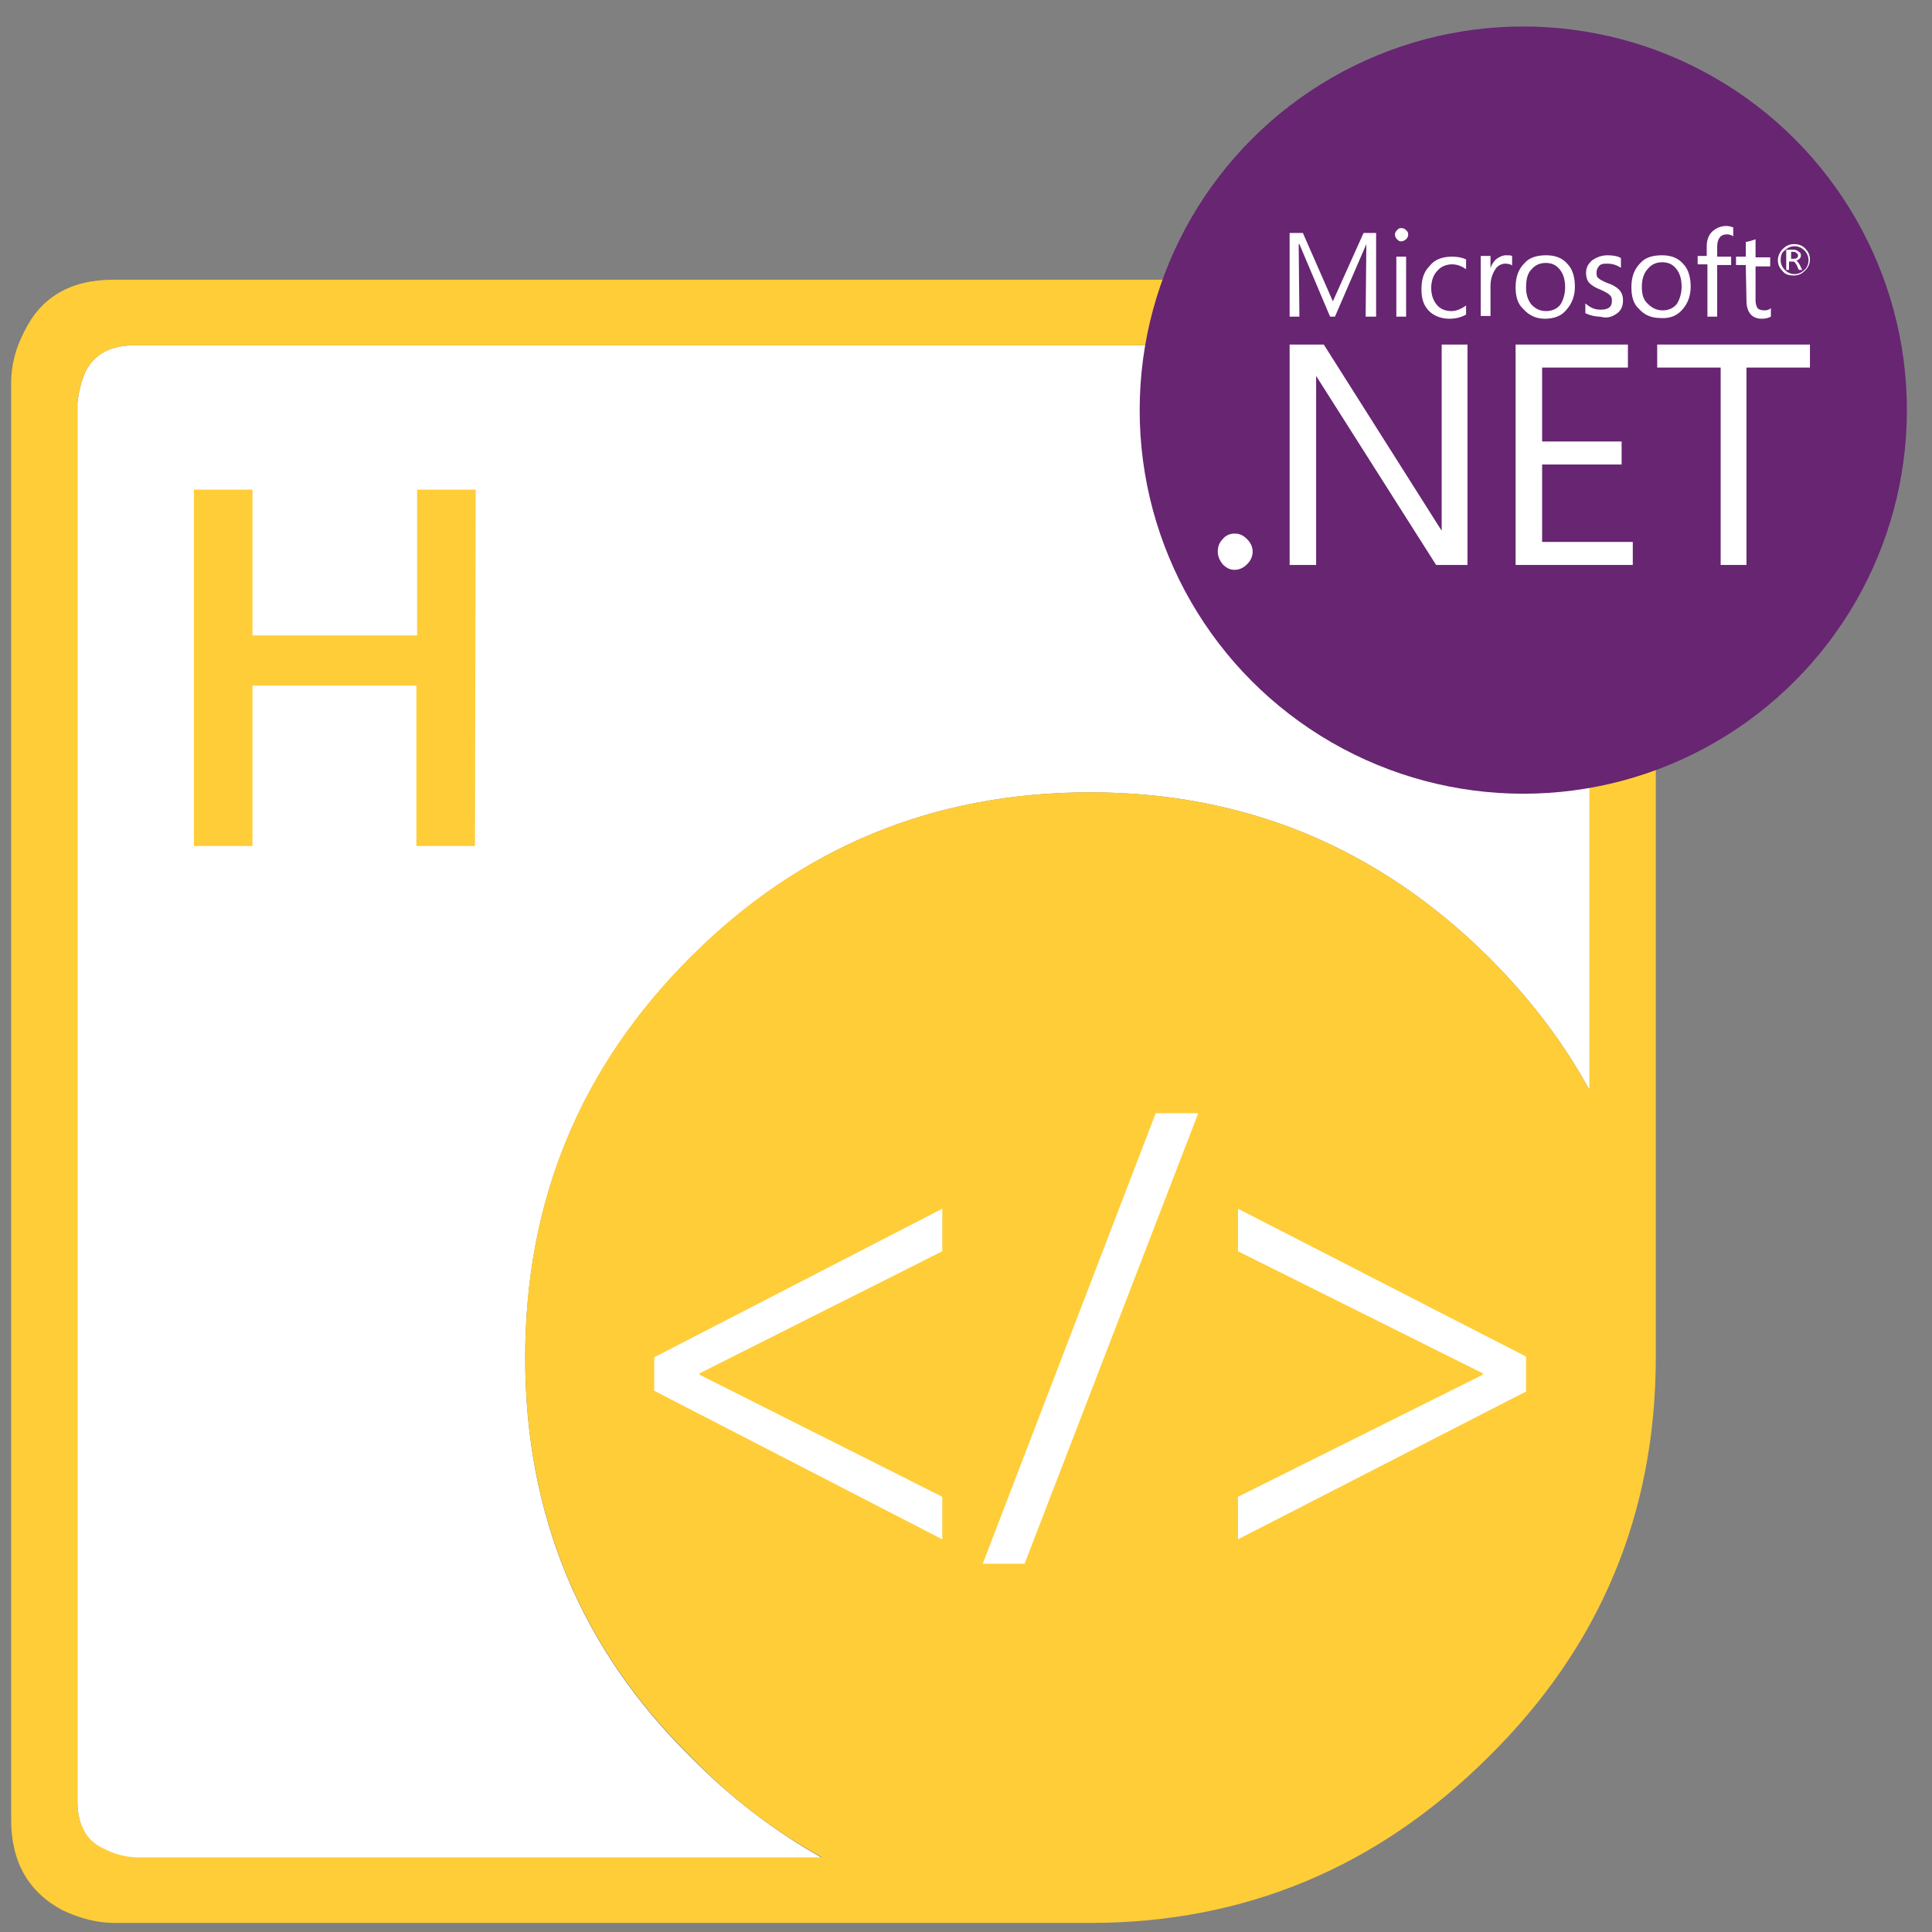 <?xml version="1.0" encoding="utf-8"?>
<!-- Generator: Adobe Illustrator 21.1.0, SVG Export Plug-In . SVG Version: 6.00 Build 0)  -->
<svg version="1.1" id="Aspose.HTML" xmlns="http://www.w3.org/2000/svg" xmlns:xlink="http://www.w3.org/1999/xlink" x="0px"
	 y="0px" viewBox="0 0 277 277" style="enable-background:new 0 0 277 277;" xml:space="preserve">
<rect x="0" y="0" width="277" height="277" fill="#808080" stroke="none"/>
<style type="text/css">
	.st0{fill:#FFFFFF;}
	.st1{fill:#FFCD38;}
	.st2{fill:#672572;}
</style>
<g id="_x2E_NET">
	<path id="XMLID_8_" class="st0" d="M156.3,113.6c-22.5,0-41.6,7.9-57.3,23.7c-15.8,15.7-23.7,34.9-23.7,57.4s7.9,41.6,23.7,57.2
		c5.8,5.9,12.1,10.7,18.9,14.5H19.4c-1.6-0.1-3.1-0.5-4.6-1.3c-2.5-1.2-3.7-3.5-3.7-6.9V57.8c0.2-1.8,0.6-3.3,1.2-4.6
		c1.3-2.5,3.6-3.7,7.1-3.7h200.3l1.3,0.3c1.2,0.2,2.2,0.5,3.1,0.9c2.6,1.2,3.8,3.5,3.8,7.1v98.5c-3.7-6.8-8.5-13.1-14.4-19
		C197.6,121.5,178.5,113.6,156.3,113.6z"/>
	<g>
		<path id="XMLID_2_" class="st1" d="M156.3,113.6c22.2,0,41.3,7.9,57.2,23.7c5.9,5.9,10.7,12.2,14.4,19V57.8c0-3.5-1.3-5.9-3.8-7.1
			c-0.9-0.4-1.9-0.7-3.1-0.9l-1.3-0.3H19.4c-3.4,0-5.8,1.2-7.1,3.7c-0.6,1.3-1,2.8-1.2,4.6v200.3c0,3.4,1.2,5.8,3.7,6.9
			c1.5,0.8,3,1.2,4.6,1.3h98.5c-6.8-3.7-13.1-8.5-18.9-14.5c-15.8-15.6-23.7-34.7-23.7-57.2s7.9-41.6,23.7-57.4
			C114.7,121.5,133.8,113.6,156.3,113.6z M225,40.4c2.2,0.4,3.8,0.9,5,1.6c4.9,2.4,7.4,6.6,7.4,12.8v139.8c0,22.4-8,41.5-23.9,57.2
			c-15.9,15.9-35,23.9-57.2,23.9H16.4c-2.4,0-4.8-0.6-7.4-1.8c-4.9-2.6-7.4-6.9-7.4-13V54.9c0-2.5,0.6-4.9,1.9-7.4
			c2.4-4.9,6.6-7.4,12.8-7.4h206.2L225,40.4z"/>
		<g>
			<path class="st1" d="M68.1,121.3h-8.4v-23H36.2v23h-8.4V70.2h8.4v20.9h23.6V70.2h8.4L68.1,121.3
				C68.1,121.3,68.1,121.3,68.1,121.3z"/>
		</g>
	</g>
	<g id="shape">
		<path class="st0" d="M93.8,194.6l41.3-21.3v6.1l-34.8,17.5v0.2l34.8,17.5v6.1l-41.3-21.3V194.6z"/>
		<path class="st0" d="M140.9,224.2l24.8-64.6h6.1l-24.9,64.6H140.9z"/>
		<path class="st0" d="M218.8,199.5l-41.3,21.2v-6.1l35.1-17.5v-0.2l-35.1-17.5v-6.1l41.3,21.2V199.5z"/>
	</g>
</g>
<g id="prefix__Python_via__NET">
	<circle class="st2" cx="218.4" cy="58.8" r="55"/>
	<g id="prefix__XMLID_2_">
		<path id="prefix__XMLID_3_" class="st0" d="M231.9,44.9c0.5-0.4,0.8-1,0.8-1.8c0-0.7-0.2-1.2-0.6-1.6c-0.3-0.3-0.9-0.7-1.6-0.9
			c-0.7-0.3-1.1-0.5-1.3-0.7c-0.3-0.2-0.3-0.5-0.3-0.9c0-0.3,0.2-0.7,0.4-0.9c0.3-0.3,0.7-0.3,1.1-0.3c0.8,0,1.4,0.2,2,0.6V37
			c-0.5-0.3-1.2-0.4-1.9-0.4c-0.9,0-1.6,0.3-2.2,0.7c-0.6,0.5-0.9,1.1-0.9,1.8s0.2,1.2,0.5,1.5s0.9,0.7,1.5,0.9
			c0.7,0.3,1.2,0.6,1.4,0.8c0.3,0.3,0.3,0.5,0.3,0.9c0,0.8-0.5,1.2-1.6,1.2c-0.9,0-1.5-0.3-2.2-0.9v1.4c0.6,0.3,1.4,0.5,2.1,0.5
			C230.5,45.7,231.2,45.4,231.9,44.9z"/>
		<path id="prefix__XMLID_29_" class="st0" d="M244.8,45.4h1.4V38h2v-1.2h-2v-1.4c0-1.2,0.5-1.8,1.4-1.8c0.3,0,0.7,0.1,0.9,0.3v-1.3
			c-0.3-0.1-0.6-0.2-1-0.2c-0.8,0-1.4,0.3-1.9,0.7c-0.6,0.5-0.9,1.3-0.9,2.2v1.4h-1.3v1.2h1.4L244.8,45.4L244.8,45.4z"/>
		<path id="prefix__XMLID_30_" class="st0" d="M200.9,34.6c0.3,0,0.4-0.1,0.7-0.3c0.2-0.2,0.3-0.4,0.3-0.7s-0.1-0.4-0.3-0.6
			c-0.2-0.2-0.4-0.3-0.7-0.3s-0.4,0.1-0.6,0.3c-0.2,0.2-0.3,0.4-0.3,0.6c0,0.3,0.1,0.5,0.3,0.7S200.6,34.6,200.9,34.6z"/>
		<path id="prefix__XMLID_31_" class="st0" d="M207.8,45.7c0.9,0,1.7-0.2,2.4-0.6v-1.3c-0.7,0.5-1.4,0.8-2.1,0.8
			c-0.9,0-1.6-0.3-2.1-0.9c-0.5-0.6-0.8-1.4-0.8-2.4s0.3-1.9,0.9-2.5c0.5-0.6,1.3-0.9,2.1-0.9s1.4,0.3,2,0.7v-1.4
			c-0.6-0.3-1.3-0.4-2-0.4c-1.4,0-2.5,0.4-3.2,1.3c-0.9,0.9-1.2,2-1.2,3.4c0,1.3,0.3,2.3,1.1,3.1C205.5,45.2,206.5,45.7,207.8,45.7
			L207.8,45.7z"/>
		<path id="prefix__XMLID_34_" class="st0" d="M256.8,37.5h0.3c0.2,0,0.3,0.2,0.5,0.5l0.3,0.7h0.5l-0.4-0.8
			c-0.2-0.3-0.3-0.5-0.5-0.5c0.3-0.1,0.4-0.2,0.5-0.3c0.2-0.2,0.2-0.3,0.2-0.5c0-0.3-0.1-0.4-0.3-0.5c-0.2-0.2-0.4-0.3-0.9-0.3h-0.9
			v2.9h0.4v-1.2L256.8,37.5L256.8,37.5z M256.8,36.1h0.3c0.3,0,0.4,0.1,0.5,0.2c0.1,0.1,0.2,0.2,0.2,0.3c0,0.3-0.2,0.5-0.6,0.5h-0.4
			V36.1z"/>
		<path id="prefix__XMLID_35_" class="st0" d="M250.4,43.1c0,1.7,0.8,2.6,2.2,2.6c0.5,0,0.9-0.1,1.3-0.3v-1.2
			c-0.3,0.2-0.5,0.3-0.9,0.3s-0.8-0.1-1-0.3c-0.2-0.3-0.3-0.7-0.3-1.2v-4.8h2.1v-1.3h-2.1v-2.6c-0.5,0.2-0.9,0.3-1.4,0.4v2.1h-1.4
			V38h1.4L250.4,43.1L250.4,43.1z"/>
		<path id="prefix__XMLID_40_" class="st0" d="M257.2,39.5c0.7,0,1.2-0.3,1.6-0.7s0.7-0.9,0.7-1.6c0-0.7-0.3-1.2-0.7-1.6
			c-0.4-0.4-0.9-0.6-1.6-0.6s-1.2,0.3-1.6,0.7s-0.7,1-0.7,1.6c0,0.7,0.3,1.2,0.7,1.6C256,39.4,256.6,39.5,257.2,39.5L257.2,39.5z
			 M255.9,35.9c0.4-0.4,0.9-0.6,1.4-0.6s1,0.2,1.4,0.6c0.4,0.4,0.6,0.9,0.6,1.4s-0.2,1.1-0.6,1.4c-0.4,0.4-0.9,0.6-1.4,0.6
			s-1-0.2-1.4-0.6s-0.6-0.9-0.6-1.4S255.4,36.2,255.9,35.9z"/>
		<path id="prefix__XMLID_41_" class="st0" d="M200.2,36.8h1.4v8.6h-1.4V36.8z"/>
		<path id="prefix__XMLID_44_" class="st0" d="M221.5,45.7c1.3,0,2.4-0.4,3.1-1.3c0.8-0.9,1.2-2,1.2-3.3s-0.3-2.5-1.1-3.3
			c-0.7-0.8-1.7-1.2-3-1.2s-2.4,0.3-3.1,1.1c-0.9,0.9-1.3,2-1.3,3.5c0,1.3,0.3,2.4,1.1,3.1C219.2,45.2,220.2,45.7,221.5,45.7z
			 M219.6,38.6c0.5-0.6,1.2-0.9,2-0.9c0.9,0,1.5,0.3,2,0.9c0.5,0.6,0.8,1.4,0.8,2.6c0,1-0.3,1.9-0.7,2.5c-0.5,0.6-1.2,0.9-2,0.9
			c-0.9,0-1.5-0.3-2.1-0.9c-0.5-0.6-0.8-1.4-0.8-2.4C218.8,40,219,39.2,219.6,38.6z"/>
		<path id="prefix__XMLID_47_" class="st0" d="M241.2,44.4c0.8-0.9,1.2-2,1.2-3.3s-0.3-2.5-1.1-3.3c-0.7-0.8-1.7-1.2-3-1.2
			s-2.4,0.3-3.1,1.1c-0.9,0.9-1.3,2-1.3,3.5c0,1.3,0.3,2.4,1.1,3.1c0.8,0.9,1.8,1.3,3.1,1.3C239.5,45.7,240.5,45.2,241.2,44.4z
			 M235.4,41.1c0-1.1,0.3-2,0.9-2.6c0.5-0.6,1.2-0.9,2-0.9c0.9,0,1.5,0.3,2,0.9c0.5,0.6,0.8,1.4,0.8,2.6c0,1-0.3,1.9-0.7,2.5
			c-0.5,0.6-1.2,0.9-2,0.9s-1.5-0.3-2.1-0.9C235.6,43,235.4,42.2,235.4,41.1z"/>
		<path id="prefix__XMLID_48_" class="st0" d="M221.1,66.6h11.4v-3.3h-11.4V52.7h12.3v-3.3h-16.1V81h16.8v-3.3h-13V66.6z"/>
		<path id="prefix__XMLID_49_" class="st0" d="M237.6,52.7h9.1V81h3.7V52.7h9.1v-3.3h-21.9V52.7z"/>
		<path id="prefix__XMLID_50_" class="st0" d="M177,76.5c-0.7,0-1.3,0.3-1.7,0.8c-0.5,0.5-0.7,1.1-0.7,1.8c0,0.7,0.3,1.3,0.7,1.8
			c0.5,0.5,1,0.8,1.7,0.8s1.3-0.3,1.8-0.8s0.8-1.1,0.8-1.8c0-0.7-0.3-1.3-0.8-1.8S177.8,76.5,177,76.5z"/>
		<path id="prefix__XMLID_51_" class="st0" d="M214.6,37.1c-0.4,0.3-0.8,0.9-0.9,1.4v-1.8h-1.4v8.6h1.4V41c0-1,0.3-1.8,0.7-2.4
			c0.3-0.5,0.9-0.8,1.4-0.8c0.4,0,0.9,0.1,1,0.3v-1.4c-0.2-0.1-0.4-0.1-0.9-0.1C215.5,36.6,215,36.8,214.6,37.1z"/>
		<path id="prefix__XMLID_52_" class="st0" d="M186.2,35h0.1l4.4,10.4h0.7l4.5-10.4l-0.1,10.4h1.5v-12h-1.8l-4.4,9.8l-4.3-9.8h-1.9
			v12h1.4L186.2,35L186.2,35z"/>
		<path id="prefix__XMLID_53_" class="st0" d="M206.7,76.1l-16.9-26.7h-4.9V81h3.8V53.9L205.9,81h4.5V49.4h-3.7L206.7,76.1
			L206.7,76.1z"/>
	</g>
</g>
</svg>
